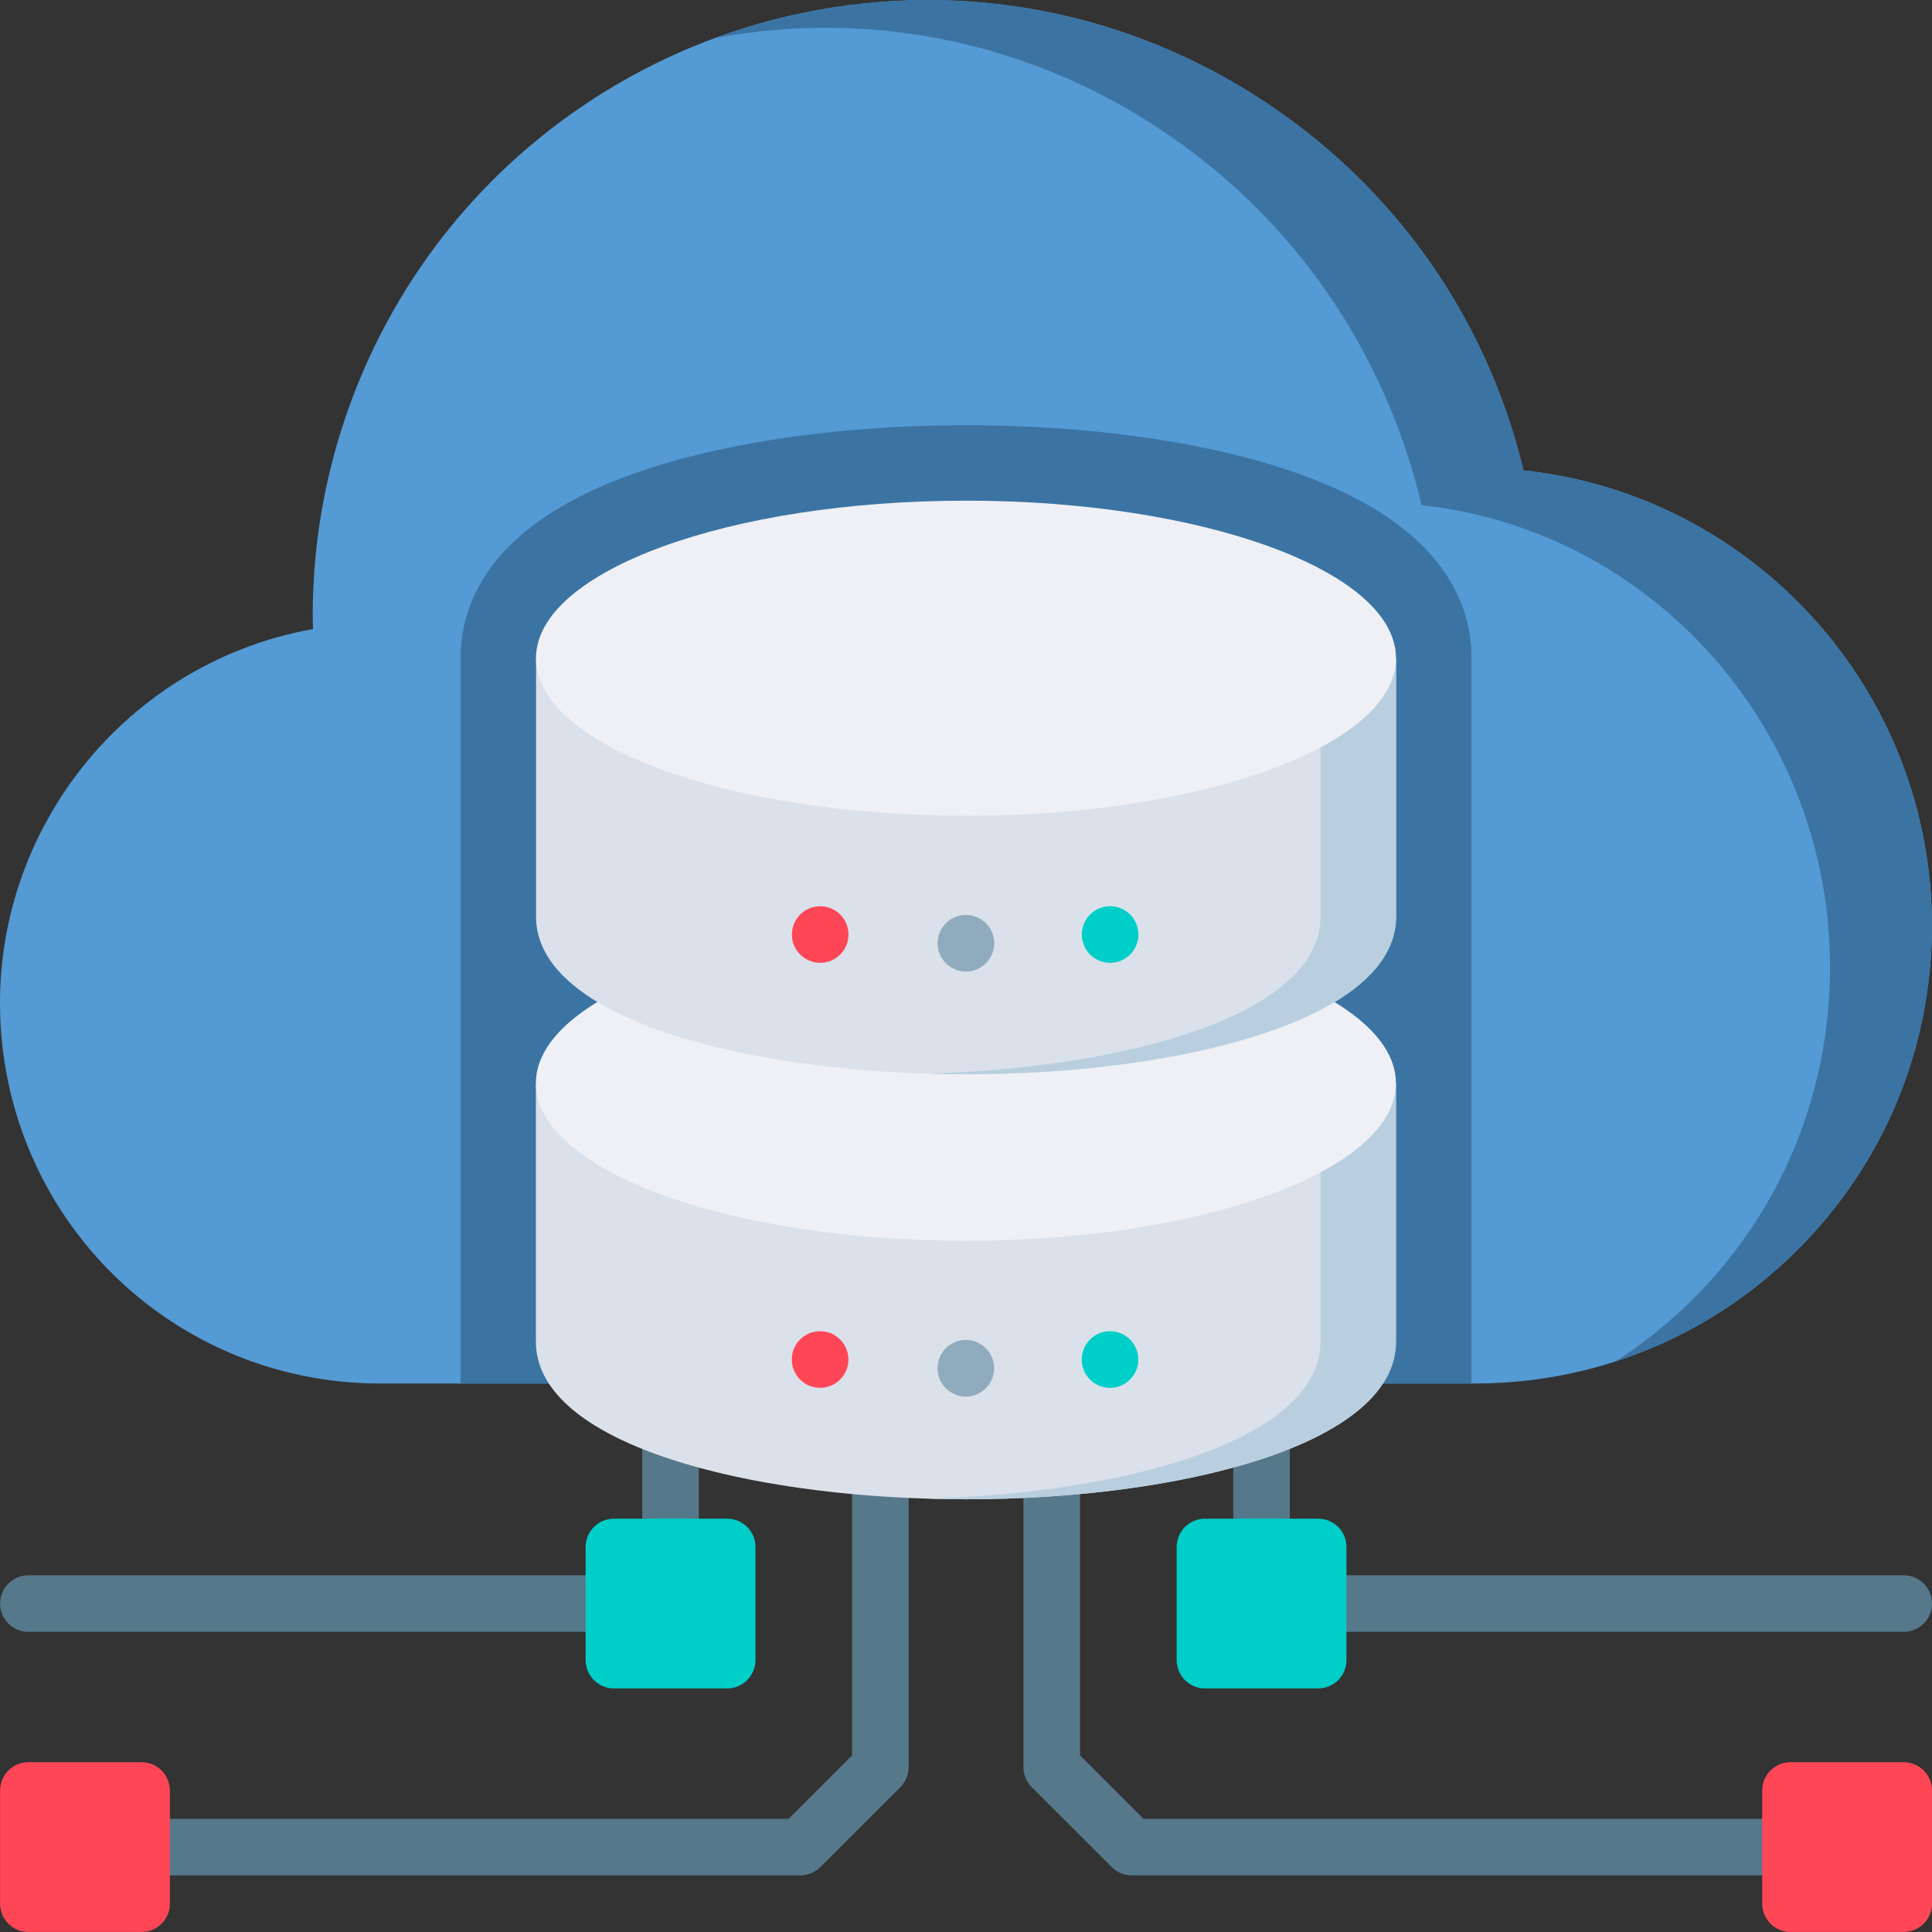<?xml version="1.0" encoding="UTF-8"?>
<svg xmlns="http://www.w3.org/2000/svg" width="42" height="42" viewBox="0 0 42 42" fill="none">
  <rect x="0" y="0" width="42" height="42" fill="#333333" stroke="none"/>
  <g clip-path="url(#clip0_2953_3673)">
    <path d="M18.524 38.16L17.144 39.539H3.078V40.769H17.399C17.57 40.769 17.73 40.698 17.844 40.579L19.561 38.862C19.682 38.748 19.754 38.587 19.754 38.415V30.267H18.524V38.16Z" fill="#56788B"></path>
    <path d="M13.962 29.431H15.192V33.63H13.962V29.431Z" fill="#56788B"></path>
    <path d="M13.961 34.86C13.961 34.52 13.686 34.245 13.346 34.245H0.617C0.277 34.245 0.002 34.52 0.002 34.86C0.002 35.2 0.277 35.475 0.617 35.475H13.346C13.686 35.475 13.961 35.2 13.961 34.86Z" fill="#56788B"></path>
    <path d="M26.81 29.432H28.04V33.63H26.81V29.432Z" fill="#56788B"></path>
    <path d="M41.384 34.245H28.655C28.315 34.245 28.04 34.52 28.04 34.86C28.04 35.2 28.315 35.475 28.655 35.475H41.384C41.724 35.475 42 35.2 42 34.86C42 34.52 41.724 34.245 41.384 34.245Z" fill="#56788B"></path>
    <path d="M23.479 38.16V30.267H22.248V38.415C22.248 38.586 22.319 38.746 22.438 38.86L24.156 40.577C24.27 40.697 24.431 40.769 24.603 40.769H38.924V39.539H24.858L23.479 38.16Z" fill="#56788B"></path>
    <path d="M3.078 38.309H0.617C0.277 38.309 0.002 38.585 0.002 38.924V41.384C0.002 41.724 0.277 41.999 0.617 41.999H3.078C3.418 41.999 3.693 41.724 3.693 41.384V38.924C3.693 38.585 3.418 38.309 3.078 38.309Z" fill="#FF4656"></path>
    <path d="M41.385 38.309H38.924C38.584 38.309 38.309 38.585 38.309 38.925V41.384C38.309 41.724 38.584 41.999 38.924 41.999H41.385C41.724 41.999 42 41.724 42 41.384V38.925C42 38.585 41.724 38.309 41.385 38.309Z" fill="#FF4656"></path>
    <path d="M28.656 33.015H26.195C25.855 33.015 25.58 33.29 25.58 33.63V36.089C25.58 36.429 25.855 36.705 26.195 36.705H28.656C28.996 36.705 29.271 36.429 29.271 36.089V33.63C29.271 33.29 28.996 33.015 28.656 33.015Z" fill="#00CEC8"></path>
    <path d="M15.807 33.015H13.347C13.007 33.015 12.731 33.29 12.731 33.63V36.089C12.731 36.429 13.007 36.705 13.347 36.705H15.807C16.147 36.705 16.423 36.429 16.423 36.089V33.63C16.423 33.29 16.147 33.015 15.807 33.015Z" fill="#00CEC8"></path>
    <path d="M41.998 20.149C41.99 22.808 40.949 25.305 39.067 27.18C37.946 28.295 36.608 29.111 35.148 29.587C35.136 29.591 35.125 29.595 35.112 29.599C34.137 29.914 33.109 30.076 32.056 30.076H8.254C7.776 30.076 7.306 30.035 6.849 29.956C3.262 29.344 0.442 26.422 0.046 22.682C-0.412 18.346 2.581 14.427 6.805 13.675C6.8 13.554 6.798 13.433 6.798 13.312C6.812 10.252 7.885 7.267 9.819 4.902C11.33 3.055 13.316 1.649 15.538 0.828H15.539C16.162 0.599 16.802 0.414 17.456 0.28C20.948 -0.44 24.511 0.245 27.489 2.208C30.337 4.087 32.323 6.921 33.119 10.225C38.148 10.764 42.012 15.036 41.998 20.149Z" fill="#549AD4"></path>
    <path d="M41.998 20.149C41.99 22.808 40.95 25.305 39.067 27.18C37.938 28.305 36.587 29.125 35.112 29.599C35.735 29.203 36.318 28.732 36.852 28.192C38.735 26.29 39.776 23.755 39.783 21.056C39.797 15.866 35.934 11.529 30.904 10.982C30.109 7.628 28.123 4.752 25.274 2.845C22.381 0.909 18.935 0.197 15.539 0.828C16.162 0.599 16.802 0.414 17.456 0.28C20.948 -0.44 24.511 0.245 27.489 2.209C30.338 4.088 32.324 6.921 33.119 10.225C38.148 10.764 42.012 15.036 41.998 20.149Z" fill="#3B74A3"></path>
    <path d="M31.989 14.309V30.076H10.013V14.309C10.013 13.039 10.717 11.294 14.075 10.194C15.947 9.582 18.407 9.244 21.001 9.244C23.596 9.244 26.055 9.582 27.927 10.194C31.285 11.294 31.989 13.039 31.989 14.309Z" fill="#3B74A3"></path>
    <path d="M30.346 23.548V29.168C30.346 31.416 25.643 32.593 20.998 32.593C20.724 32.593 20.451 32.588 20.178 32.58C15.815 32.451 11.65 31.284 11.65 29.168V23.548H30.346Z" fill="#DAE1EA"></path>
    <path d="M30.347 23.548V29.168C30.347 31.416 25.644 32.593 20.999 32.593C20.725 32.593 20.452 32.588 20.179 32.58C24.541 32.451 28.706 31.284 28.706 29.168V23.548H30.347Z" fill="#B9CFDF"></path>
    <path d="M20.998 26.973C26.161 26.973 30.346 25.44 30.346 23.548C30.346 21.657 26.161 20.123 20.998 20.123C15.836 20.123 11.65 21.657 11.65 23.548C11.65 25.44 15.836 26.973 20.998 26.973Z" fill="#EEF0F5"></path>
    <path d="M20.996 30.36C21.336 30.36 21.611 30.084 21.611 29.744C21.611 29.404 21.336 29.129 20.996 29.129C20.656 29.129 20.381 29.404 20.381 29.744C20.381 30.084 20.656 30.36 20.996 30.36Z" fill="#90ABBD"></path>
    <path d="M17.828 30.17C18.168 30.17 18.444 29.895 18.444 29.555C18.444 29.215 18.168 28.939 17.828 28.939C17.488 28.939 17.213 29.215 17.213 29.555C17.213 29.895 17.488 30.17 17.828 30.17Z" fill="#FF4656"></path>
    <path d="M24.131 30.17C24.471 30.17 24.746 29.895 24.746 29.555C24.746 29.215 24.471 28.939 24.131 28.939C23.791 28.939 23.516 29.215 23.516 29.555C23.516 29.895 23.791 30.17 24.131 30.17Z" fill="#00CEC8"></path>
    <path d="M30.349 14.309V19.929C30.349 22.177 25.646 23.354 21.001 23.354C20.727 23.354 20.454 23.349 20.181 23.341C15.818 23.212 11.653 22.045 11.653 19.929V14.309H30.349Z" fill="#DAE1EA"></path>
    <path d="M30.349 14.309V19.929C30.349 22.177 25.646 23.354 21.001 23.354C20.727 23.354 20.454 23.349 20.181 23.341C24.543 23.212 28.708 22.045 28.708 19.929V14.309H30.349Z" fill="#B9CFDF"></path>
    <path d="M21 17.734C26.163 17.734 30.348 16.201 30.348 14.309C30.348 12.418 26.163 10.884 21 10.884C15.838 10.884 11.652 12.418 11.652 14.309C11.652 16.201 15.838 17.734 21 17.734Z" fill="#EEF0F5"></path>
    <path d="M20.998 21.121C21.338 21.121 21.613 20.845 21.613 20.505C21.613 20.166 21.338 19.89 20.998 19.89C20.658 19.89 20.383 20.166 20.383 20.505C20.383 20.845 20.658 21.121 20.998 21.121Z" fill="#90ABBD"></path>
    <path d="M17.83 20.931C18.17 20.931 18.445 20.656 18.445 20.316C18.445 19.976 18.17 19.701 17.83 19.701C17.49 19.701 17.215 19.976 17.215 20.316C17.215 20.656 17.49 20.931 17.83 20.931Z" fill="#FF4656"></path>
    <path d="M24.133 20.931C24.473 20.931 24.748 20.656 24.748 20.316C24.748 19.976 24.473 19.701 24.133 19.701C23.793 19.701 23.518 19.976 23.518 20.316C23.518 20.656 23.793 20.931 24.133 20.931Z" fill="#00CEC8"></path>
  </g>
  <defs>
    <clipPath id="clip0_2953_3673">
      <rect width="42" height="42" fill="white"></rect>
    </clipPath>
  </defs>
</svg>
